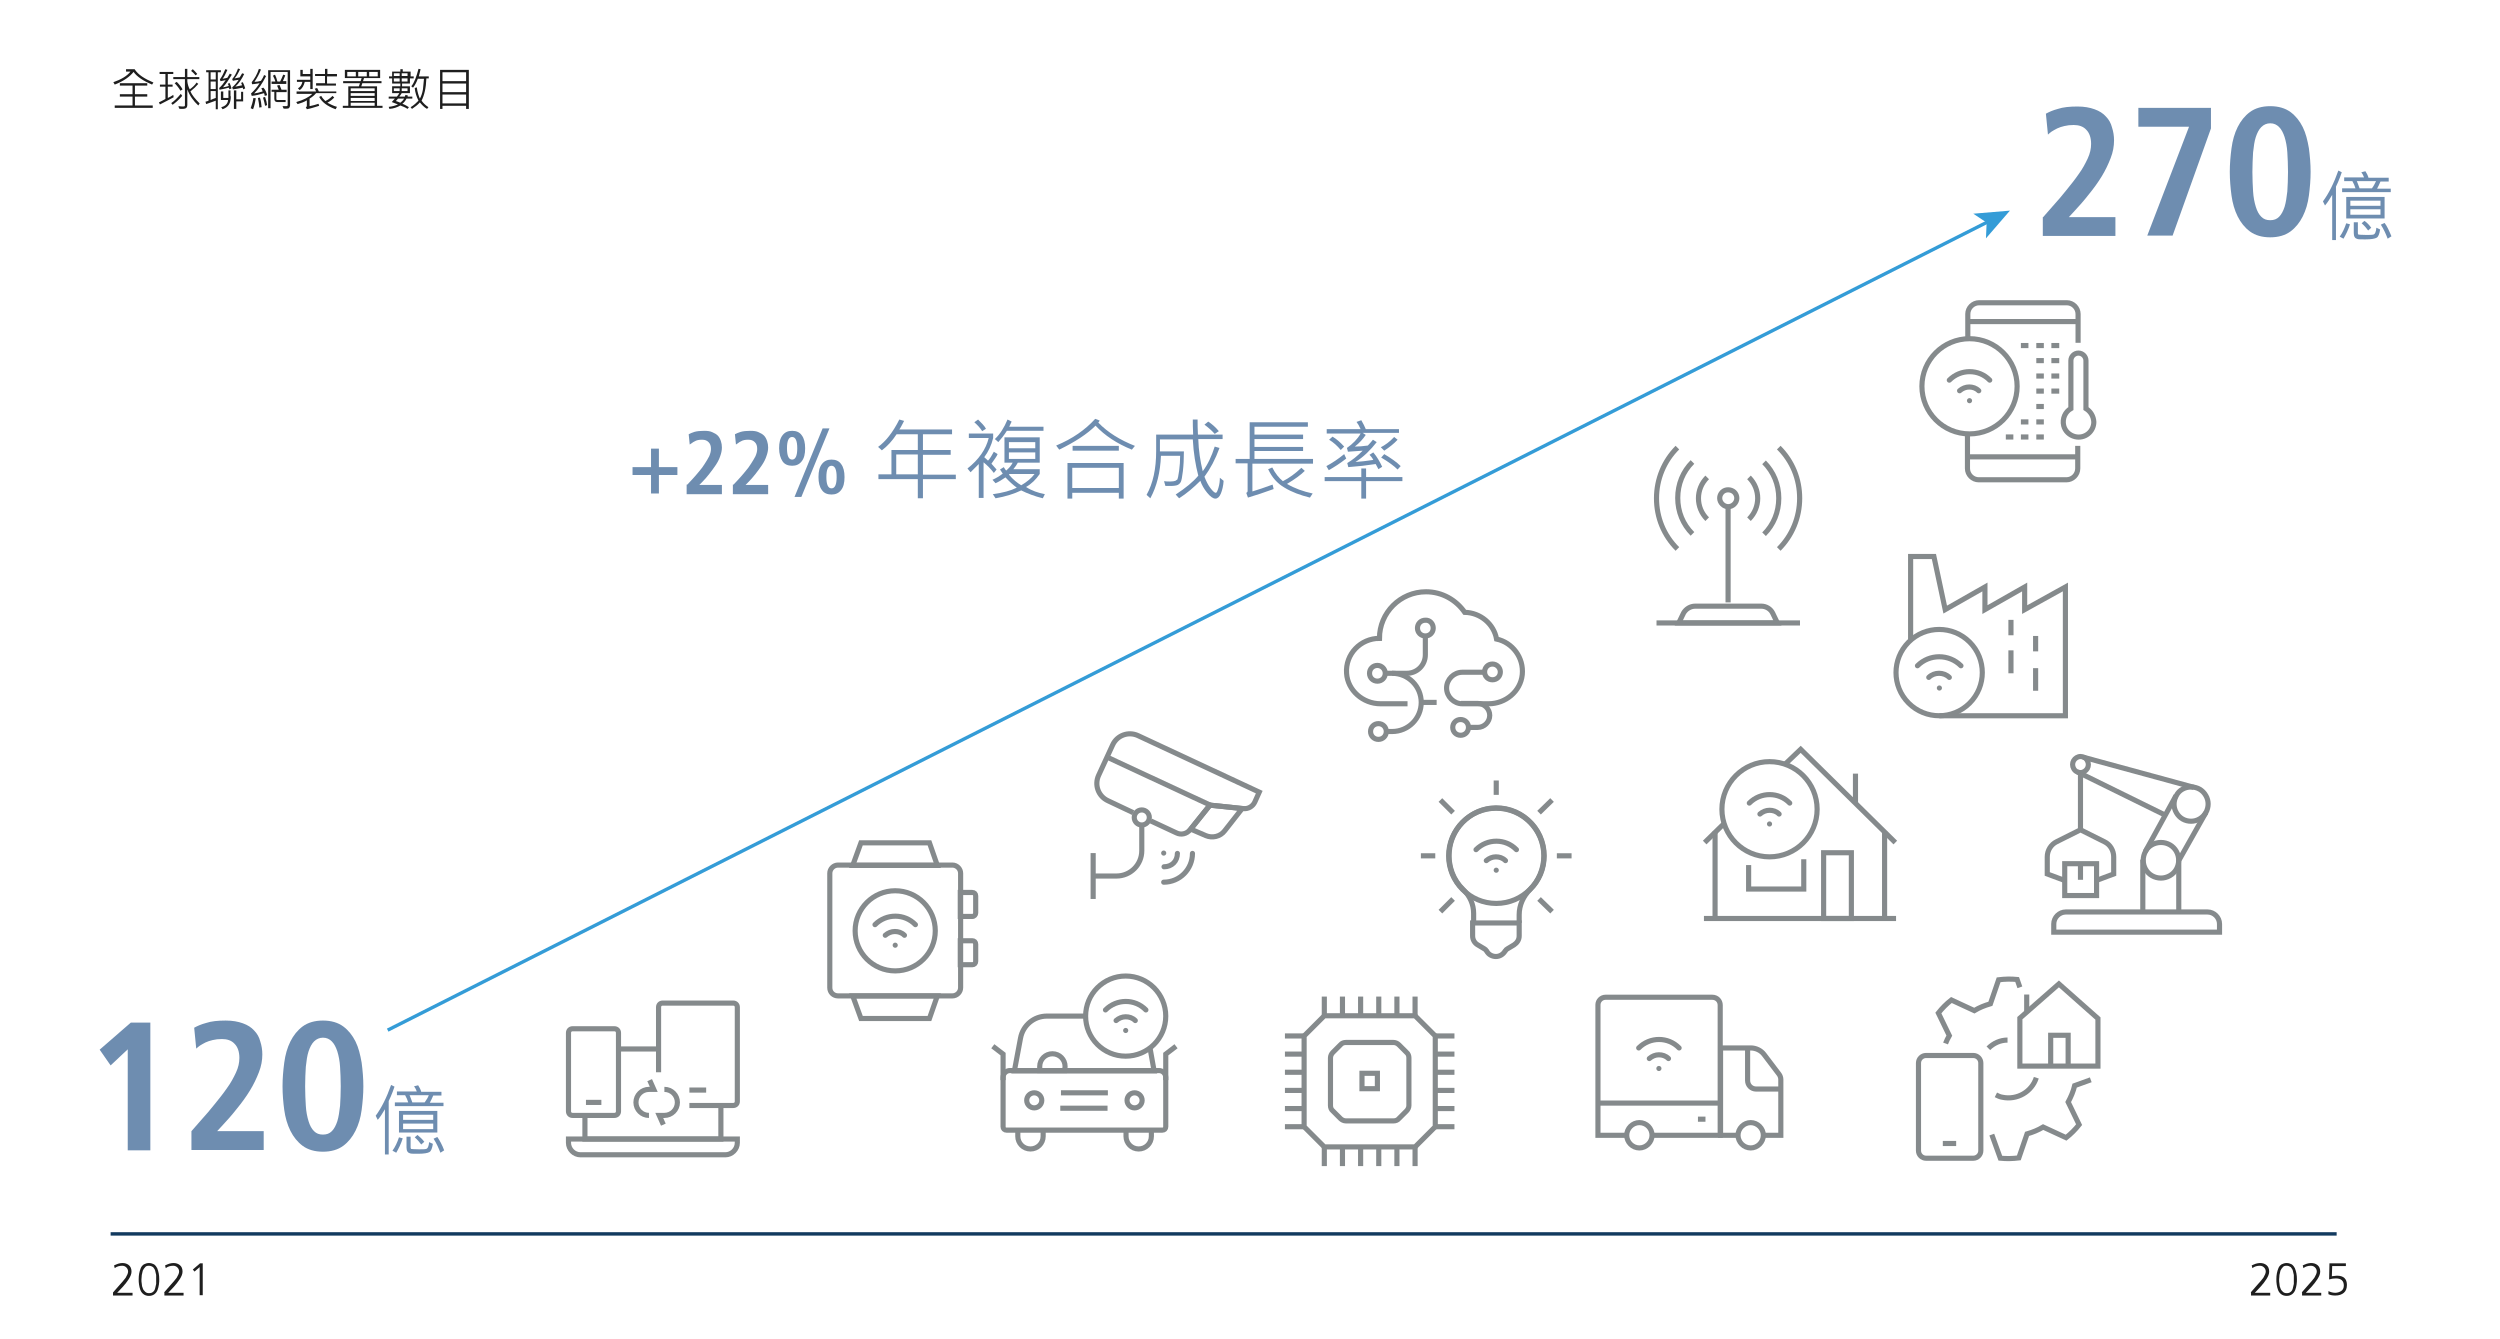 <?xml version="1.0" encoding="utf-8"?>
<!-- Generator: Adobe Illustrator 24.0.2, SVG Export Plug-In . SVG Version: 6.00 Build 0)  -->
<svg version="1.1" id="Layer_1" xmlns="http://www.w3.org/2000/svg" xmlns:xlink="http://www.w3.org/1999/xlink" x="0px" y="0px"
	 viewBox="0 0 730 391" style="enable-background:new 0 0 730 391;" xml:space="preserve">
<style type="text/css">
	.st0{fill:#50C2CF;}
	.st1{fill:#F2F5F4;stroke:#1D847D;stroke-miterlimit:10;}
	.st2{fill:none;stroke:#123A5F;stroke-miterlimit:10;}
	.st3{fill:none;stroke:#349CD7;stroke-miterlimit:10;}
	.st4{fill:#349CD7;}
	.st5{fill:none;stroke:#858A8C;stroke-width:1.5;stroke-miterlimit:10;}
	.st6{fill:none;stroke:#858A8C;stroke-width:1.5;stroke-linecap:square;stroke-miterlimit:10;}
	.st7{fill:none;stroke:#858A8C;stroke-width:1.5;stroke-linecap:round;stroke-miterlimit:10;}
	.st8{fill:#DCE0E9;}
	.st9{fill:none;stroke:#123A5F;stroke-width:1.5;stroke-linecap:round;stroke-linejoin:round;}
	.st10{fill:none;stroke:#123A5F;stroke-width:1.5;stroke-linejoin:round;}
	.st11{fill:#D9E3E2;}
	.st12{fill:#F3F4F4;}
	.st13{fill:none;stroke:#858A8C;stroke-width:1.5;stroke-linecap:round;stroke-linejoin:round;}
	.st14{fill:#858A8C;}
	.st15{fill:none;stroke:#1D847D;stroke-width:1.5;stroke-linecap:round;stroke-linejoin:round;}
	.st16{fill:#1D847D;}
	.st17{fill:none;stroke:#1D847D;stroke-width:1.5;stroke-linejoin:round;}
	.st18{fill:#6E8DB0;}
	.st19{fill:#123A5F;}
	.st20{fill:none;stroke:#858A8C;stroke-width:0.5;stroke-miterlimit:10;}
	.st21{fill:none;stroke:#ED2024;stroke-width:0.75;stroke-miterlimit:10;}
	.st22{fill:#ED2024;}
	.st23{fill:#EDEDF0;stroke:#123A5F;stroke-miterlimit:10;}
	.st24{fill:#F8F8F2;stroke:#91A53B;stroke-miterlimit:10;}
	.st25{fill:#F6F6F9;stroke:#6E8DB0;stroke-miterlimit:10;}
	.st26{fill:#F6F6F6;stroke:#858A8C;stroke-miterlimit:10;}
	.st27{fill:#FFF6EF;stroke:#F26322;stroke-miterlimit:10;}
	.st28{fill:none;stroke:#858A8C;stroke-width:1.5;stroke-linejoin:round;}
	.st29{fill:none;stroke:#6E8DB0;stroke-width:1.5;stroke-linecap:round;stroke-linejoin:round;}
	.st30{fill:none;stroke:#6E8DB0;stroke-width:1.5;stroke-linejoin:round;}
	.st31{fill:none;stroke:#91A53B;stroke-width:1.5;stroke-linecap:round;stroke-linejoin:round;}
	.st32{fill:none;stroke:#91A53B;stroke-width:1.5;stroke-linejoin:round;}
	.st33{fill:none;stroke:#F26322;stroke-width:1.5;stroke-miterlimit:10;}
	.st34{fill:#1E1E1E;}
</style>
<line class="st2" x1="32.3" y1="360.3" x2="682.3" y2="360.3"/>
<g>
	<path class="st34" d="M33,377.4l2.1-2.4c0.6-0.6,1.1-1.3,1.6-1.9c0.4-0.7,0.7-1.3,0.7-1.8c0-0.5-0.2-0.9-0.5-1.2
		c-0.3-0.3-0.7-0.5-1.2-0.5c-0.8,0-1.6,0.2-2.2,0.7l-0.2-0.8c0.4-0.2,0.7-0.3,1.2-0.5c0.4-0.1,0.8-0.2,1.2-0.2
		c0.8,0,1.4,0.2,1.9,0.6c0.5,0.4,0.8,1,0.8,1.9c0,0.7-0.3,1.4-0.8,2.2c-0.5,0.8-1.1,1.5-1.7,2.2l-1.7,1.8h4.5v0.8H33V377.4z"/>
	<path class="st34" d="M43.5,368.8c0.6,0,1.1,0.2,1.5,0.4c0.4,0.3,0.7,0.7,0.9,1.1c0.4,1,0.6,2,0.6,3.2c0,0.5,0,1-0.1,1.6
		c-0.1,0.6-0.2,1.1-0.4,1.6c-0.2,0.5-0.5,0.9-0.9,1.2c-0.4,0.3-0.9,0.5-1.6,0.5c-0.7,0-1.2-0.2-1.6-0.5c-0.4-0.3-0.7-0.7-0.9-1.2
		c-0.2-0.5-0.3-1-0.4-1.6c-0.1-0.5-0.1-1.1-0.1-1.6c0-1.2,0.2-2.2,0.6-3.2c0.2-0.5,0.5-0.8,0.9-1.1C42.4,369,42.9,368.8,43.5,368.8z
		 M43.5,369.6c-0.5,0-0.9,0.1-1.1,0.4c-0.3,0.3-0.5,0.6-0.7,1c-0.1,0.4-0.2,0.8-0.3,1.3c0,0.5-0.1,0.9-0.1,1.3c0,0.4,0,0.8,0.1,1.3
		c0,0.4,0.1,0.9,0.3,1.3c0.1,0.4,0.4,0.7,0.7,1c0.3,0.3,0.7,0.4,1.1,0.4c0.5,0,0.9-0.1,1.2-0.4c0.3-0.2,0.5-0.6,0.6-1
		s0.2-0.8,0.3-1.3c0-0.5,0-0.9,0-1.3c0-0.4,0-0.8,0-1.3c-0.1-0.4-0.2-0.9-0.3-1.3s-0.4-0.7-0.6-1C44.4,369.8,44,369.6,43.5,369.6z"
		/>
	<path class="st34" d="M47.9,377.4l2.1-2.4c0.6-0.6,1.1-1.3,1.6-1.9c0.4-0.7,0.7-1.3,0.7-1.8c0-0.5-0.2-0.9-0.5-1.2
		c-0.3-0.3-0.7-0.5-1.2-0.5c-0.8,0-1.6,0.2-2.2,0.7l-0.2-0.8c0.4-0.2,0.7-0.3,1.2-0.5c0.4-0.1,0.8-0.2,1.2-0.2
		c0.8,0,1.4,0.2,1.9,0.6c0.5,0.4,0.8,1,0.8,1.9c0,0.7-0.3,1.4-0.8,2.2c-0.5,0.8-1.1,1.5-1.7,2.2l-1.7,1.8h4.5v0.8h-5.6V377.4z"/>
	<path class="st34" d="M58.4,368.9h0.8v9.3h-0.9V370l-1.5,1.3l-0.5-0.6L58.4,368.9z"/>
</g>
<g>
	<path class="st34" d="M44.8,24.1l-0.4,0.6c-2.6-1.1-4.4-2.3-5.4-3.7c-1.1,1.4-2.9,2.7-5.5,3.7l-0.4-0.7c2.3-0.8,4-1.8,5-3.1h-1.3
		v-0.7h2.5C40.3,21.8,42.2,23,44.8,24.1z M44.5,31.5h-11v-0.7h5.2v-2.6H35v-0.7h3.7v-2.5H35v-0.7h8v0.7h-3.6v2.5H43v0.7h-3.6v2.6
		h5.2V31.5z"/>
	<path class="st34" d="M50.7,28.4c-1.1,0.6-2.4,1.3-4,2.1l-0.3-0.6c0.8-0.4,1.4-0.7,1.9-1v-3.6h-1.6v-0.6h1.6v-3.1h-1.7V21h4v0.6
		h-1.6v3.1h1.4v0.6h-1.4v3.3c0.5-0.2,1-0.5,1.6-0.9L50.7,28.4z M53.2,28c-1.1,1.3-2.1,2.1-2.8,2.6L50,30.1c0.9-0.6,1.8-1.5,2.8-2.7
		L53.2,28z M58.3,30.2l-0.4,0.6c-1.4-1.3-2.5-2.8-3.2-4.7v4.6c0,0.3-0.1,0.6-0.3,0.8c-0.2,0.2-0.6,0.3-1.3,0.3c-0.3,0-0.6,0-0.8-0.1
		l-0.2-0.7c0.4,0,0.7,0.1,1.1,0.1c0.4,0,0.6,0,0.7-0.1C54,31,54,30.8,54,30.6v-7.5h-3.4v-0.6H54v-2.4h0.7v2.4h3.5v0.6h-3.5v0.7
		c0.1,0.8,0.3,1.5,0.7,2.3c0.8-0.6,1.5-1.2,2-2l0.5,0.4c-0.6,0.7-1.3,1.4-2.3,2.2C56.1,27.8,57,28.9,58.3,30.2z M53.3,26.1l-0.6,0.4
		c-0.4-0.7-1-1.5-1.7-2.2l0.6-0.4C52.4,24.7,53,25.5,53.3,26.1z M57.6,21.6L57.1,22c-0.3-0.4-0.8-0.9-1.3-1.3l0.5-0.5
		C56.8,20.7,57.2,21.1,57.6,21.6z"/>
	<path class="st34" d="M64.4,21.1h-0.8v10.8H63v-2.5l-2.8,1L60,29.7c0.4-0.1,0.7-0.2,0.9-0.3v-8.3h-0.7v-0.6h4.3V21.1z M63,23.2
		v-2.1h-1.5v2.1H63z M63,26v-2.2h-1.5V26H63z M63,28.6v-2h-1.5v2.6C61.9,29,62.4,28.8,63,28.6z M67.6,25.8l-0.6,0.3
		c-0.1-0.2-0.1-0.4-0.2-0.5c-0.7,0.2-1.6,0.4-2.7,0.6L64,25.7c0.7-0.6,1.3-1.4,1.9-2.3c-0.5,0.1-1,0.2-1.5,0.3l-0.2-0.5
		c0.6-0.8,1.1-1.8,1.6-3l0.6,0.2c-0.5,1.1-0.9,2-1.4,2.6c0.6-0.1,1.1-0.2,1.4-0.3l0.7-1.2l0.6,0.3c-0.9,1.5-1.7,2.7-2.6,3.7
		c0.6-0.1,1.1-0.2,1.7-0.4c-0.1-0.3-0.2-0.5-0.3-0.6l0.5-0.3C67.2,24.5,67.4,25.1,67.6,25.8z M67.4,28.1c0,1.1-0.2,1.9-0.6,2.5
		c-0.4,0.6-1,1-1.8,1.3l-0.4-0.6c1.2-0.3,1.9-1,2-2.1h-2.1v-2.5h0.7v1.9h1.5v-2.2h0.6V28.1z M71.6,25.8L71,26.1
		c0-0.2-0.1-0.3-0.1-0.5c-1.1,0.2-2,0.4-2.9,0.5l-0.2-0.6c0.7-0.6,1.3-1.3,1.9-2.2c-0.7,0.1-1.3,0.2-1.7,0.3l-0.2-0.5
		c0.6-0.7,1.2-1.7,1.7-3.1l0.6,0.2c-0.5,1.1-1,2-1.6,2.7c0.6-0.1,1.1-0.2,1.5-0.3c0.2-0.3,0.4-0.7,0.7-1.2l0.6,0.2
		c-0.7,1.5-1.5,2.7-2.6,3.7c0.5-0.1,1.2-0.2,2-0.4c-0.1-0.2-0.2-0.4-0.3-0.7l0.5-0.2C71.2,24.6,71.4,25.1,71.6,25.8z M71.1,29.6
		h-2.1v2.2h-0.7v-5.4h0.7V29h1.4v-2.2h0.6V29.6z"/>
	<path class="st34" d="M74.7,28.7c-0.2,1.1-0.4,2.2-0.8,3.2l-0.7-0.3c0.3-0.8,0.6-1.8,0.8-3L74.7,28.7z M78,27.8L77.3,28
		c0-0.2-0.1-0.5-0.2-0.8c-1.3,0.4-2.5,0.7-3.6,0.8l-0.2-0.7c1-0.9,1.8-1.9,2.5-3c-1.2,0.2-1.9,0.3-2.2,0.3L73.5,24
		c0.8-1,1.6-2.3,2.1-3.9l0.6,0.2c-0.5,1.3-1.1,2.4-1.9,3.6c0.6,0,1.2-0.1,1.9-0.3c0.4-0.6,0.7-1.1,0.9-1.7l0.6,0.3
		c-1.1,2.2-2.3,3.9-3.5,5.1c0.7-0.1,1.6-0.3,2.5-0.6c-0.1-0.3-0.2-0.6-0.4-0.9l0.6-0.2C77.5,26.2,77.8,27,78,27.8z M76.4,31.3
		l-0.7,0.1c0-0.9-0.2-1.8-0.4-2.8l0.6-0.1C76.2,29.4,76.3,30.3,76.4,31.3z M78,30.7l-0.6,0.2c-0.1-0.6-0.3-1.4-0.6-2.4l0.6-0.2
		C77.7,29.2,77.9,29.9,78,30.7z M84.7,30.8c0,0.2-0.1,0.4-0.2,0.6s-0.3,0.3-0.5,0.3s-0.6,0.1-1.2,0l-0.3-0.7c0.3,0,0.5,0,0.7,0
		c0.4,0,0.6,0,0.7-0.1c0.1-0.1,0.1-0.1,0.1-0.3v-9.6H79v10.6h-0.7V20.5h6.4V30.8z M83.6,24.5h-4.3v-0.7h1.1
		c-0.1-0.5-0.4-1.1-0.7-1.7l0.6-0.3c0.3,0.6,0.5,1.2,0.7,2h0.8c0.3-0.6,0.6-1.2,0.9-2l0.6,0.2c-0.1,0.4-0.4,0.9-0.7,1.7h1V24.5z
		 M83.6,26.9h-2.9v2c0,0.2,0.1,0.3,0.3,0.3h2.4v0.6H81c-0.6,0-0.9-0.3-0.9-1v-2h-0.8v-0.6h2.1c-0.1-0.3-0.3-0.7-0.5-1.2l0.7-0.2
		c0.2,0.3,0.3,0.8,0.6,1.4h1.5V26.9z"/>
	<path class="st34" d="M98.3,27.2h-6c-0.5,0.6-1.1,1.1-1.9,1.6V31c0.9-0.2,1.8-0.4,2.6-0.7l0.2,0.6c-1.3,0.4-2.5,0.8-3.6,1l-0.3-0.6
		c0.2-0.1,0.3-0.2,0.3-0.3v-1.7c-0.8,0.5-1.7,0.8-2.7,1.1l-0.4-0.6c2.1-0.6,3.7-1.4,4.7-2.4h-4.6v-0.7h5.7c-0.1-0.3-0.3-0.6-0.4-0.8
		l0.7-0.2c0.2,0.3,0.3,0.6,0.5,1h5.1V27.2z M91.3,26h-0.7v-2.1h-1.6c-0.3,1.1-0.7,1.9-1.5,2.4l-0.5-0.5c0.7-0.4,1.1-1,1.3-1.9h-1.6
		v-0.6h3.9v-1h-2.9v-1.9h0.7v1.2h2.2v-1.5h0.7V26z M98.3,22.3h-2.8v2.1h2.6V25h-5.8v-0.7h2.6v-2.1h-2.9v-0.6h2.9v-1.5h0.7v1.5h2.8
		V22.3z M98.4,31.2L98,31.9c-2.5-0.9-4-2.1-4.8-3.6l0.6-0.3c0.3,0.6,0.8,1.1,1.2,1.5c0.7-0.3,1.4-0.8,2.1-1.5l0.5,0.5
		c-0.5,0.5-1.1,1-2,1.5C96.4,30.4,97.3,30.9,98.4,31.2z"/>
	<path class="st34" d="M111.7,31.5h-11.6v-0.6h1.6v-5.7h3.1l0.3-0.9h-4.9v-0.6h5.1l0.3-0.9h-4.9v-2.4H111v2.4h-4.7l-0.3,0.9h5.4v0.6
		h-5.6l-0.3,0.9h4.6v5.7h1.6V31.5z M103.9,22.3V21h-2.5v1.3H103.9z M109.4,26.6v-0.8h-7v0.8H109.4z M109.4,28v-0.8h-7V28H109.4z
		 M109.4,29.5v-0.9h-7v0.9H109.4z M109.4,30.9V30h-7v0.9H109.4z M107.1,22.3V21h-2.5v1.3H107.1z M110.3,22.3V21h-2.5v1.3H110.3z"/>
	<path class="st34" d="M120.6,22.9h-0.9v1.5h-2.3v0.8h2.3v2h-2.4c-0.2,0.4-0.5,0.7-0.7,1h1.6c0.1-0.1,0.1-0.3,0.2-0.5l0.7,0.2
		c0,0.1,0,0.2-0.1,0.3h1.4v0.6h-1.7c-0.3,0.6-0.7,1.1-1.2,1.5c0.8,0.3,1.4,0.7,1.9,1l-0.4,0.5c-0.6-0.4-1.3-0.7-2.1-1
		c-0.8,0.5-1.9,0.9-3.2,1l-0.2-0.6c1.1-0.1,2-0.4,2.7-0.7c-0.7-0.3-1.3-0.5-1.8-0.7c0.2-0.2,0.5-0.6,0.9-1h-1.8v-0.6h2.4
		c0.3-0.3,0.5-0.7,0.7-1h-2.1v-2h2.4v-0.8h-2.4v-1.5h-0.9v-0.6h0.9v-1.4h2.4v-0.7h0.7v0.7h2.3v1.4h0.9V22.9z M116.7,22.2v-0.8H115
		v0.8H116.7z M116.7,23.8v-0.9H115v0.9H116.7z M116.7,26.6v-0.8h-1.7v0.8H116.7z M118,28.8h-1.8c-0.1,0.1-0.3,0.4-0.6,0.7
		c0.4,0.1,0.8,0.3,1.3,0.5C117.3,29.7,117.7,29.3,118,28.8z M119,22.2v-0.8h-1.7v0.8H119z M119,23.8v-0.9h-1.7v0.9H119z M119,26.6
		v-0.8h-1.7v0.8H119z M125.1,22.9h-0.6c-0.1,2.8-0.6,4.9-1.4,6.5c0.5,0.7,1.1,1.3,2,1.9l-0.4,0.5c-0.9-0.5-1.5-1.2-2.1-1.9
		c-0.6,0.7-1.4,1.3-2.3,1.9l-0.4-0.5c1-0.6,1.7-1.3,2.3-1.9c-0.6-1.2-1-2.5-1.1-3.7l0.6-0.2c0.2,1.5,0.6,2.6,0.9,3.3
		c0.4-0.7,0.7-1.6,0.9-2.7c0.1-0.8,0.2-1.8,0.3-3.1H122c-0.4,1.1-0.9,2-1.4,2.6l-0.5-0.4c0.9-1.1,1.5-2.8,2.1-5.1l0.6,0.1
		c-0.1,0.6-0.3,1.3-0.5,2.1h2.9V22.9z"/>
	<path class="st34" d="M136.8,31.8h-0.7v-0.9h-6.9v0.9h-0.7V20.4h8.4V31.8z M136.1,23.7v-2.6h-6.9v2.6H136.1z M136.1,26.9v-2.5h-6.9
		v2.5H136.1z M136.1,30.2v-2.6h-6.9v2.6H136.1z"/>
</g>
<g>
	<path class="st18" d="M37.3,306.4l-5,4.7l-3.2-4.6l9.1-7.9h5.7v37.3h-6.6V306.4z"/>
	<path class="st18" d="M55.9,330.3l2.8-3.2c1.4-1.5,2.7-3.1,4-4.7c1.3-1.6,2.5-3.1,3.6-4.7c1.1-1.5,1.9-3,2.6-4.5
		c0.7-1.5,1-2.9,1-4.3c0-1.8-0.5-3.2-1.4-4.1c-0.9-1-2.2-1.4-3.7-1.4c-1,0-1.9,0.1-2.7,0.3c-0.8,0.2-1.5,0.4-2.1,0.7
		c-0.6,0.3-1.1,0.6-1.6,0.9c-0.4,0.3-0.8,0.6-1.1,0.9l-0.6-6.1c0.9-0.5,2-1,3.5-1.4c1.5-0.5,3.4-0.7,5.7-0.7c2,0,3.6,0.3,5,0.8
		c1.4,0.5,2.5,1.2,3.3,2.1c0.9,0.9,1.5,2,1.8,3.2c0.4,1.2,0.6,2.5,0.6,3.8c0,1.7-0.3,3.4-1,5.2s-1.5,3.5-2.6,5.3
		c-1.1,1.8-2.4,3.6-3.8,5.3c-1.4,1.8-2.9,3.5-4.5,5.2l-1.3,1.4h13.6v5.5H55.9V330.3z"/>
	<path class="st18" d="M82.5,317.2c0-2.3,0.2-4.6,0.5-6.9c0.3-2.3,0.9-4.4,1.8-6.2c0.9-1.8,2.1-3.3,3.6-4.4c1.5-1.1,3.5-1.7,5.9-1.7
		c2.4,0,4.4,0.6,5.9,1.7c1.5,1.1,2.7,2.6,3.6,4.4c0.9,1.8,1.4,3.9,1.8,6.2c0.3,2.3,0.5,4.6,0.5,6.9c0,2.3-0.2,4.6-0.5,6.9
		s-0.9,4.3-1.8,6.1c-0.9,1.8-2.1,3.3-3.6,4.4c-1.5,1.1-3.5,1.7-5.9,1.7c-2.4,0-4.4-0.6-5.9-1.7c-1.5-1.1-2.7-2.6-3.6-4.4
		c-0.9-1.8-1.5-3.9-1.8-6.1S82.5,319.5,82.5,317.2z M89.1,317.2c0,2.1,0.1,4,0.2,5.7c0.1,1.7,0.4,3.2,0.8,4.5
		c0.4,1.3,0.9,2.2,1.6,2.9c0.7,0.7,1.5,1,2.6,1c1.1,0,1.9-0.3,2.6-1c0.7-0.7,1.2-1.7,1.6-2.9c0.4-1.3,0.6-2.8,0.8-4.5
		c0.1-1.7,0.2-3.6,0.2-5.7s-0.1-4-0.2-5.7c-0.1-1.7-0.4-3.2-0.8-4.5c-0.4-1.2-0.9-2.2-1.6-2.9c-0.7-0.7-1.5-1.1-2.6-1.1
		c-1,0-1.9,0.4-2.6,1.1c-0.7,0.7-1.2,1.7-1.6,2.9c-0.4,1.2-0.6,2.7-0.8,4.5C89.2,313.2,89.1,315.1,89.1,317.2z"/>
	<path class="st18" d="M115.2,317.3c-0.3,1-0.7,1.9-1.1,2.9l-0.6,1.3v15.6h-1.1v-13.2c-0.7,1.2-1.4,2.3-2.1,3.1l-0.6-1.2
		c1.7-2.3,3.2-5.3,4.5-9L115.2,317.3z M117.6,332.4c-0.5,1.6-1.2,3-1.9,4.2l-1.1-0.6c0.8-1.1,1.4-2.4,1.9-3.9L117.6,332.4z
		 M129.4,323h-14.1v-1.1h3.9c-0.2-0.7-0.5-1.4-0.9-2.1h-2.4v-1.1h5.8c-0.2-0.6-0.5-1.1-0.8-1.5l1.2-0.3c0.4,0.6,0.7,1.2,0.9,1.9h5.9
		v1.1h-2.4c-0.3,0.8-0.7,1.5-1,2.1h4V323z M127.7,330.7h-11.2v-6.3h11.2V330.7z M126.5,327v-1.5h-8.8v1.5H126.5z M126.5,329.7v-1.6
		h-8.8v1.6H126.5z M126.4,334c-0.2,1.3-0.5,2.1-1,2.4c-0.5,0.3-1.6,0.5-3.3,0.5c-1.2,0-2,0-2.3-0.1c-0.3-0.1-0.6-0.2-0.8-0.5
		c-0.2-0.3-0.3-0.7-0.3-1.2v-3.2h1.2v3.2c0,0.2,0.1,0.4,0.2,0.4s0.9,0.1,2.2,0.1c0.9,0,1.7,0,2.1-0.1c0.5-0.1,0.8-0.8,0.9-2
		L126.4,334z M125.2,319.8h-5.6c0.2,0.5,0.5,1.2,0.8,2.1h3.6C124.6,321.1,125,320.4,125.2,319.8z M123.9,333.4l-0.9,0.8
		c-0.5-0.7-1.1-1.4-1.9-2.1l0.8-0.7C122.6,332,123.3,332.6,123.9,333.4z M129.7,335.9l-1.1,0.7c-0.5-1.3-1.1-2.7-2-4.1l1.1-0.5
		C128.4,333,129.1,334.3,129.7,335.9z"/>
</g>
<g>
	<path class="st18" d="M596.6,63.4l2.8-3.2c1.4-1.5,2.7-3.1,4-4.7s2.5-3.1,3.6-4.7c1.1-1.5,1.9-3,2.6-4.5c0.7-1.5,1-2.9,1-4.3
		c0-1.8-0.5-3.2-1.4-4.1c-0.9-1-2.2-1.4-3.7-1.4c-1,0-1.9,0.1-2.7,0.3c-0.8,0.2-1.5,0.4-2.1,0.7c-0.6,0.3-1.1,0.6-1.6,0.9
		c-0.4,0.3-0.8,0.6-1.1,0.9l-0.6-6.1c0.9-0.5,2-1,3.5-1.4c1.5-0.5,3.4-0.7,5.7-0.7c2,0,3.6,0.3,5,0.8c1.4,0.5,2.5,1.2,3.3,2.1
		c0.9,0.9,1.5,2,1.8,3.2c0.4,1.2,0.6,2.5,0.6,3.8c0,1.7-0.3,3.4-1,5.2s-1.5,3.5-2.6,5.3c-1.1,1.8-2.4,3.6-3.8,5.3
		c-1.4,1.8-2.9,3.5-4.5,5.2l-1.3,1.4h13.6v5.5h-21.2V63.4z"/>
	<path class="st18" d="M639.2,37h-14.8v-5.5h21.2v6l-11.2,31.3h-7.4L639.2,37z"/>
	<path class="st18" d="M651.1,50.2c0-2.3,0.2-4.6,0.5-6.9c0.3-2.3,0.9-4.4,1.8-6.2c0.9-1.8,2.1-3.3,3.6-4.4c1.5-1.1,3.5-1.7,5.9-1.7
		c2.4,0,4.4,0.6,5.9,1.7c1.5,1.1,2.7,2.6,3.6,4.4c0.9,1.8,1.4,3.9,1.8,6.2c0.3,2.3,0.5,4.6,0.5,6.9c0,2.3-0.2,4.6-0.5,6.9
		s-0.9,4.3-1.8,6.1c-0.9,1.8-2.1,3.3-3.6,4.4c-1.5,1.1-3.5,1.7-5.9,1.7c-2.4,0-4.4-0.6-5.9-1.7c-1.5-1.1-2.7-2.6-3.6-4.4
		c-0.9-1.8-1.5-3.9-1.8-6.1S651.1,52.5,651.1,50.2z M657.7,50.2c0,2.1,0.1,4,0.2,5.7c0.1,1.7,0.4,3.2,0.8,4.5
		c0.4,1.3,0.9,2.2,1.6,2.9c0.7,0.7,1.5,1,2.6,1c1.1,0,1.9-0.3,2.6-1c0.7-0.7,1.2-1.7,1.6-2.9c0.4-1.3,0.6-2.8,0.8-4.5
		c0.1-1.7,0.2-3.6,0.2-5.7s-0.1-4-0.2-5.7c-0.1-1.7-0.4-3.2-0.8-4.5c-0.4-1.2-0.9-2.2-1.6-2.9c-0.7-0.7-1.5-1.1-2.6-1.1
		c-1,0-1.9,0.4-2.6,1.1c-0.7,0.7-1.2,1.7-1.6,2.9c-0.4,1.2-0.6,2.7-0.8,4.5C657.8,46.3,657.7,48.2,657.7,50.2z"/>
	<path class="st18" d="M683.8,50.3c-0.3,1-0.7,1.9-1.1,2.9l-0.6,1.3v15.6h-1.1V56.9c-0.7,1.2-1.4,2.3-2.1,3.1l-0.6-1.2
		c1.7-2.3,3.2-5.3,4.5-9L683.8,50.3z M686.2,65.5c-0.5,1.6-1.2,3-1.9,4.2l-1.1-0.6c0.8-1.1,1.4-2.4,1.9-3.9L686.2,65.5z M698,56.1
		h-14.1V55h3.9c-0.2-0.7-0.5-1.4-0.9-2.1h-2.4v-1.1h5.8c-0.2-0.6-0.5-1.1-0.8-1.5l1.2-0.3c0.4,0.6,0.7,1.2,0.9,1.9h5.9v1.1h-2.4
		c-0.3,0.8-0.7,1.5-1,2.1h4V56.1z M696.3,63.8h-11.2v-6.3h11.2V63.8z M695.1,60.1v-1.5h-8.8v1.5H695.1z M695.1,62.7v-1.6h-8.8v1.6
		H695.1z M695,67c-0.2,1.3-0.5,2.1-1,2.4c-0.5,0.3-1.6,0.5-3.3,0.5c-1.2,0-2,0-2.3-0.1c-0.3-0.1-0.6-0.2-0.8-0.5
		c-0.2-0.3-0.3-0.7-0.3-1.2v-3.2h1.2v3.2c0,0.2,0.1,0.4,0.2,0.4s0.9,0.1,2.2,0.1c0.9,0,1.7,0,2.1-0.1c0.5-0.1,0.8-0.8,0.9-2L695,67z
		 M693.8,52.9h-5.6c0.2,0.5,0.5,1.2,0.8,2.1h3.6C693.2,54.2,693.5,53.5,693.8,52.9z M692.4,66.5l-0.9,0.8c-0.5-0.7-1.1-1.4-1.9-2.1
		l0.8-0.7C691.2,65,691.8,65.7,692.4,66.5z M698.3,69l-1.1,0.7c-0.5-1.3-1.1-2.7-2-4.1l1.1-0.5C697,66,697.6,67.3,698.3,69z"/>
</g>
<g>
	<path class="st18" d="M190.1,138.7h-5.4v-2.3h5.4V131h2.3v5.4h5.4v2.3h-5.4v5.4h-2.3V138.7z"/>
	<path class="st18" d="M200.7,141.5l1.4-1.5c0.7-0.7,1.3-1.5,2-2.3c0.7-0.8,1.2-1.5,1.7-2.3c0.5-0.7,0.9-1.5,1.3-2.2
		c0.3-0.7,0.5-1.4,0.5-2.1c0-0.9-0.2-1.5-0.7-2c-0.5-0.5-1.1-0.7-1.8-0.7c-0.5,0-0.9,0-1.3,0.1c-0.4,0.1-0.7,0.2-1,0.4
		c-0.3,0.1-0.5,0.3-0.8,0.5s-0.4,0.3-0.6,0.4l-0.3-3c0.4-0.2,1-0.5,1.7-0.7c0.7-0.2,1.7-0.3,2.8-0.3c1,0,1.8,0.1,2.4,0.4
		c0.7,0.3,1.2,0.6,1.6,1s0.7,1,0.9,1.6s0.3,1.2,0.3,1.9c0,0.8-0.2,1.7-0.5,2.5c-0.3,0.9-0.7,1.7-1.3,2.6s-1.2,1.7-1.9,2.6
		c-0.7,0.9-1.4,1.7-2.2,2.5l-0.7,0.7h6.6v2.7h-10.3V141.5z"/>
	<path class="st18" d="M214.2,141.5l1.4-1.5c0.7-0.7,1.3-1.5,2-2.3c0.7-0.8,1.2-1.5,1.7-2.3c0.5-0.7,0.9-1.5,1.3-2.2
		c0.3-0.7,0.5-1.4,0.5-2.1c0-0.9-0.2-1.5-0.7-2c-0.5-0.5-1.1-0.7-1.8-0.7c-0.5,0-0.9,0-1.3,0.1c-0.4,0.1-0.7,0.2-1,0.4
		c-0.3,0.1-0.5,0.3-0.8,0.5s-0.4,0.3-0.6,0.4l-0.3-3c0.4-0.2,1-0.5,1.7-0.7c0.7-0.2,1.7-0.3,2.8-0.3c1,0,1.8,0.1,2.4,0.4
		c0.7,0.3,1.2,0.6,1.6,1s0.7,1,0.9,1.6s0.3,1.2,0.3,1.9c0,0.8-0.2,1.7-0.5,2.5c-0.3,0.9-0.7,1.7-1.3,2.6s-1.2,1.7-1.9,2.6
		c-0.7,0.9-1.4,1.7-2.2,2.5l-0.7,0.7h6.6v2.7h-10.3V141.5z"/>
	<path class="st18" d="M227.5,130.9c0-1.7,0.3-2.9,1-3.8c0.7-0.9,1.6-1.3,2.8-1.3c1.2,0,2.2,0.4,2.8,1.3c0.7,0.9,1,2.2,1,3.8
		c0,1.7-0.3,2.9-1,3.8c-0.7,0.9-1.6,1.3-2.8,1.3c-1.2,0-2.2-0.4-2.8-1.3C227.9,133.8,227.5,132.5,227.5,130.9z M229.8,130.9
		c0,2.2,0.5,3.3,1.5,3.3s1.5-1.1,1.5-3.3s-0.5-3.3-1.5-3.3S229.8,128.7,229.8,130.9z M240.2,125.1h2l-8.2,20h-2L240.2,125.1z
		 M239,139.3c0-1.7,0.3-2.9,1-3.8c0.7-0.9,1.6-1.3,2.8-1.3c1.2,0,2.2,0.4,2.8,1.3c0.7,0.9,1,2.2,1,3.8c0,1.7-0.3,2.9-1,3.8
		c-0.7,0.9-1.6,1.3-2.8,1.3c-1.2,0-2.2-0.4-2.8-1.3C239.3,142.2,239,140.9,239,139.3z M241.3,139.3c0,2.2,0.5,3.3,1.5,3.3
		s1.5-1.1,1.5-3.3c0-2.2-0.5-3.3-1.5-3.3S241.3,137.1,241.3,139.3z"/>
	<path class="st18" d="M279.1,139.9h-9.6v5.6H268v-5.6h-11.5v-1.4h3.8v-7.1h7.7v-4.6h-6.2c-1.3,2-2.7,3.5-4.3,4.7l-1.1-1
		c2.2-1.6,4.3-4.2,6.2-8l1.4,0.4c-0.6,1.1-1,2-1.4,2.5H278v1.4h-8.5v4.6h8.1v1.4h-8.1v5.8h9.6V139.9z M268,138.5v-5.8h-6.3v5.8H268z
		"/>
	<path class="st18" d="M291.3,132.6c-0.2,0.6-0.9,1.5-1.8,2.8c0.3,0.3,0.8,0.9,1.5,1.7l-0.8,1c-0.9-1.2-1.9-2.2-3-3.1v10.4h-1.4
		v-9.9c-1,1-1.8,1.8-2.4,2.4l-0.9-1.1c3.3-2.6,5.4-5.6,6.2-8.9h-5.8v-1.3h7.1v1.3c-0.5,2.1-1.4,4-2.6,5.6l1.1,1
		c0.6-0.6,1.1-1.5,1.7-2.6L291.3,132.6z M287.9,125.2l-1.1,0.7c-0.7-1.1-1.5-1.9-2.3-2.6l1.1-0.8
		C286.7,123.6,287.5,124.4,287.9,125.2z M305.1,144.3l-0.6,1.2c-2.4-0.6-4.5-1.4-6.3-2.3c-2.1,1-4.6,1.8-7.5,2.3l-0.8-1.2
		c2.9-0.4,5.2-1,7-1.9c-1.1-0.8-2.2-1.8-3.3-3c-1,0.7-2,1.3-2.9,1.7l-0.9-1c1.1-0.5,2.1-1.1,3-1.8c-0.4-0.6-0.7-1-0.8-1.2l1.1-0.7
		c0.3,0.5,0.5,0.8,0.7,1c0.7-0.6,1.4-1.3,1.9-2.3h-2.4v-7.4h10.3v7.4h-6.4c-0.3,0.6-0.8,1.3-1.3,1.9h7.7v1.4c-1.1,1.6-2.4,2.9-4,3.8
		C301.3,143.3,303.1,143.9,305.1,144.3z M304.7,125.8H294c-0.8,1.3-1.7,2.4-2.5,3.3l-1-0.9c1.5-1.4,2.7-3.3,3.7-5.7l1.2,0.6
		l-0.7,1.5h10V125.8z M302.3,130.9v-1.8h-7.7v1.8H302.3z M302.3,134v-1.9h-7.7v1.9H302.3z M302.1,138.4h-7.3l-0.2,0.2
		c1.2,1.4,2.4,2.4,3.6,3.1C299.9,140.7,301.2,139.6,302.1,138.4z"/>
	<path class="st18" d="M331.4,130.2l-0.9,1.1c-4.4-1.8-7.9-4.1-10.6-7c-2.4,2.4-5.9,4.7-10.6,7l-0.9-1.2c4.8-2,8.5-4.6,11.4-7.8
		l1.3,0.5c-0.1,0.2-0.2,0.4-0.4,0.6C323.5,126.3,327.1,128.5,331.4,130.2z M328.1,145.6h-1.4v-1.7h-13.6v1.7h-1.4v-10.4h16.4V145.6z
		 M326.7,142.5v-5.9h-13.6v5.9H326.7z M326.7,131.6h-13.5v-1.4h13.5V131.6z"/>
	<path class="st18" d="M357.3,140.4c-0.1,1.5-0.4,2.7-0.8,3.7c-0.4,1-1,1.5-1.6,1.5c-0.7,0-1.5-0.6-2.4-1.7c-0.9-1.1-1.6-2.3-2-3.5
		c-2,2-4,3.7-6.2,5.1l-1-1.1c2.9-1.9,5.1-3.7,6.6-5.5c-0.8-3.1-1.4-6.6-1.6-10.6h-9.6v3.5h7c0,2.2-0.1,4.1-0.3,5.8
		c-0.2,1.7-0.4,2.7-0.6,3.1c-0.2,0.4-0.5,0.7-0.9,0.9s-1.2,0.3-2.3,0.3c-0.3,0-0.8,0-1.3,0l-0.4-1.4c0.6,0.1,1.2,0.1,1.8,0.1
		c0.7,0,1.2-0.1,1.5-0.2c0.2-0.1,0.4-0.3,0.6-0.4c0.1-0.2,0.3-1,0.5-2.5c0.2-1.5,0.3-2.9,0.3-4.4h-5.6c-0.2,4.8-1.2,8.9-3.1,12.4
		l-1.1-1c1.9-3.4,2.8-7.6,2.8-12.8v-4.8h10.8c-0.1-1.9-0.1-3.4-0.1-4.4h1.4c0,1.3,0,2.8,0.1,4.4h7.2v1.3h-7.1
		c0.1,3.4,0.6,6.5,1.3,9.4c1.5-2,2.6-4.4,3.5-7.2l1.4,0.4c-1.2,3.3-2.7,6.1-4.4,8.4c0.5,1.3,1.1,2.5,1.8,3.4
		c0.7,0.9,1.2,1.3,1.5,1.3c0.3,0,0.5-0.5,0.8-1.5c0.3-1,0.4-2,0.4-2.9L357.3,140.4z M355.9,125.9l-1.2,0.8c-0.8-0.9-1.8-1.8-3-2.7
		l1.1-0.9C354,123.9,355,124.8,355.9,125.9z"/>
	<path class="st18" d="M383.5,135.4h-17.8v8.1c1.7-0.5,3.7-1.2,5.9-2l0.3,1.3c-2.7,1-5.2,1.8-7.5,2.5l-0.5-1.4
		c0.3-0.1,0.4-0.3,0.4-0.6v-8h-3.5v-1.3h4.1v-10.7h17v1.3h-15.6v2.3h14.2v1.3h-14.2v2.3h14.2v1.2h-14.2v2.3h17.1V135.4z
		 M383.3,144.1l-0.8,1.2c-2.8-0.7-5.3-1.6-7.4-2.9c-2.1-1.2-3.7-3-4.8-5.4l1.2-0.5c0.9,1.8,2,3.1,3.1,4c1.8-0.9,3.6-2.2,5.4-3.9
		l1,0.9c-1.2,1.2-3,2.5-5.2,3.8C378,142.6,380.5,143.5,383.3,144.1z"/>
	<path class="st18" d="M409.5,140.5h-10.6v5.1h-1.4v-5.1h-10.7v-1.2h10.7v-2.5h1.4v2.5h10.6V140.5z M393.1,133.9
		c-1.8,1.4-3.5,2.5-5.1,3.4l-0.7-1.2c1.7-0.9,3.5-2.1,5.2-3.5L393.1,133.9z M408.7,126.4h-10.8l0.9,0.6c-0.8,1.2-1.9,2.4-3.2,3.4
		c1.1,0,2.4-0.1,3.8-0.3c0.5-0.5,1-1.1,1.5-1.7l1.1,0.7c-1.8,2.3-3.8,4.3-6.2,5.8c1.5-0.1,3.2-0.3,5.2-0.6c-0.3-0.6-0.7-1.1-1.1-1.5
		l1.1-0.7c1.1,1.3,1.9,2.7,2.6,4.2l-1.1,0.7l-0.8-1.5c-2.6,0.4-5.2,0.7-8,0.9l-0.3-1.2c1.4-0.8,2.9-2,4.5-3.6
		c-1.6,0.1-3.1,0.2-4.3,0.3l-0.3-1.1c1.7-1.2,3.1-2.6,4-4.2h-9.9v-1.3h9.9c-0.4-0.9-0.8-1.6-1.2-2.1l1.4-0.5c0.6,1,1,1.9,1.3,2.6
		h9.7V126.4z M392.5,130.4l-1,1c-1-1.2-2.1-2.2-3.4-3l1-0.9C390.3,128.2,391.4,129.2,392.5,130.4z M408.1,128.4
		c-1.1,1.2-2.4,2.2-3.9,3.2l-1-1c1.2-0.6,2.6-1.6,3.9-3L408.1,128.4z M409,136.1l-0.9,1c-1-1-2.6-2.2-4.8-3.5l0.9-1
		C406.2,133.8,407.8,134.9,409,136.1z"/>
</g>
<g>
	<path class="st34" d="M657.2,377.4l2.1-2.4c0.6-0.6,1.1-1.3,1.6-1.9c0.4-0.7,0.7-1.3,0.7-1.8c0-0.5-0.2-0.9-0.5-1.2
		c-0.3-0.3-0.7-0.5-1.2-0.5c-0.8,0-1.6,0.2-2.2,0.7l-0.2-0.8c0.4-0.2,0.7-0.3,1.2-0.5c0.4-0.1,0.8-0.2,1.2-0.2
		c0.8,0,1.4,0.2,1.9,0.6c0.5,0.4,0.8,1,0.8,1.9c0,0.7-0.3,1.4-0.8,2.2c-0.5,0.8-1.1,1.5-1.7,2.2l-1.7,1.8h4.5v0.8h-5.6V377.4z"/>
	<path class="st34" d="M667.7,368.8c0.6,0,1.1,0.2,1.5,0.4c0.4,0.3,0.7,0.7,0.9,1.1c0.4,1,0.6,2,0.6,3.2c0,0.5,0,1-0.1,1.6
		c-0.1,0.6-0.2,1.1-0.4,1.6c-0.2,0.5-0.5,0.9-0.9,1.2c-0.4,0.3-0.9,0.5-1.6,0.5c-0.7,0-1.2-0.2-1.6-0.5c-0.4-0.3-0.7-0.7-0.9-1.2
		c-0.2-0.5-0.3-1-0.4-1.6c-0.1-0.5-0.1-1.1-0.1-1.6c0-1.2,0.2-2.2,0.6-3.2c0.2-0.5,0.5-0.8,0.9-1.1
		C666.6,369,667.1,368.8,667.7,368.8z M667.7,369.6c-0.5,0-0.9,0.1-1.1,0.4c-0.3,0.3-0.5,0.6-0.7,1c-0.1,0.4-0.2,0.8-0.3,1.3
		c0,0.5-0.1,0.9-0.1,1.3c0,0.4,0,0.8,0.1,1.3c0,0.4,0.1,0.9,0.3,1.3c0.1,0.4,0.4,0.7,0.7,1c0.3,0.3,0.7,0.4,1.1,0.4
		c0.5,0,0.9-0.1,1.2-0.4c0.3-0.2,0.5-0.6,0.6-1s0.2-0.8,0.3-1.3c0-0.5,0-0.9,0-1.3c0-0.4,0-0.8,0-1.3c-0.1-0.4-0.2-0.9-0.3-1.3
		s-0.4-0.7-0.6-1C668.6,369.8,668.2,369.6,667.7,369.6z"/>
	<path class="st34" d="M672.1,377.4l2.1-2.4c0.6-0.6,1.1-1.3,1.6-1.9c0.4-0.7,0.7-1.3,0.7-1.8c0-0.5-0.2-0.9-0.5-1.2
		c-0.3-0.3-0.7-0.5-1.2-0.5c-0.8,0-1.6,0.2-2.2,0.7l-0.2-0.8c0.4-0.2,0.7-0.3,1.2-0.5c0.4-0.1,0.8-0.2,1.2-0.2
		c0.8,0,1.4,0.2,1.9,0.6c0.5,0.4,0.8,1,0.8,1.9c0,0.7-0.3,1.4-0.8,2.2c-0.5,0.8-1.1,1.5-1.7,2.2l-1.7,1.8h4.5v0.8h-5.6V377.4z"/>
	<path class="st34" d="M684.9,369.7h-3.9l-0.1,3c0.2-0.1,0.3-0.1,0.6-0.1c0.2,0,0.5-0.1,0.9-0.1c1.9,0,2.9,0.9,2.9,2.7
		c0,1-0.3,1.8-0.9,2.3c-0.6,0.5-1.4,0.8-2.5,0.8c-0.7,0-1.4-0.1-2-0.4v-0.9c0.6,0.3,1.3,0.5,2,0.5c0.6,0,1.2-0.2,1.7-0.5
		c0.5-0.3,0.8-0.9,0.8-1.6c0-1.4-0.8-2.1-2.3-2.1c-0.7,0-1.4,0.1-2,0.3l0.1-4.7h4.8V369.7z"/>
</g>
<g>
	<g>
		<line class="st3" x1="113.2" y1="300.8" x2="580.6" y2="64.7"/>
		<g>
			<polygon class="st4" points="586.9,61.5 579.9,69.6 580.1,65 576.2,62.4 			"/>
		</g>
	</g>
</g>
<g>
	<polygon class="st5" points="413.2,296.6 386.7,296.6 380.8,302.5 380.8,329 386.7,334.9 413.2,334.9 419.1,329 419.1,302.5 	"/>
	<path class="st5" d="M406.9,304.4H393c-0.6,0-1.2,0.2-1.6,0.7l-2.2,2.2c-0.4,0.4-0.7,1-0.7,1.6v13.9c0,0.6,0.2,1.2,0.7,1.6l2.2,2.2
		c0.4,0.4,1,0.7,1.6,0.7h13.9c0.6,0,1.2-0.2,1.6-0.7l2.2-2.2c0.4-0.4,0.7-1,0.7-1.6v-13.9c0-0.6-0.2-1.2-0.7-1.6l-2.2-2.2
		C408,304.6,407.4,304.4,406.9,304.4z"/>
	<line class="st5" x1="413.2" y1="296.6" x2="413.2" y2="291"/>
	<line class="st5" x1="407.9" y1="296.6" x2="407.9" y2="291"/>
	<line class="st5" x1="402.6" y1="296.6" x2="402.6" y2="291"/>
	<line class="st5" x1="397.3" y1="296.6" x2="397.3" y2="291"/>
	<line class="st5" x1="392" y1="296.6" x2="392" y2="291"/>
	<line class="st5" x1="386.7" y1="296.6" x2="386.7" y2="291"/>
	<line class="st5" x1="413.2" y1="340.5" x2="413.2" y2="334.9"/>
	<line class="st5" x1="407.9" y1="340.5" x2="407.9" y2="334.9"/>
	<line class="st5" x1="402.6" y1="340.5" x2="402.6" y2="334.9"/>
	<line class="st5" x1="397.3" y1="340.5" x2="397.3" y2="334.9"/>
	<line class="st5" x1="392" y1="340.5" x2="392" y2="334.9"/>
	<line class="st5" x1="386.7" y1="340.5" x2="386.7" y2="334.9"/>
	<line class="st5" x1="419.1" y1="329" x2="424.7" y2="329"/>
	<line class="st5" x1="419.1" y1="323.7" x2="424.7" y2="323.7"/>
	<line class="st5" x1="419.1" y1="318.4" x2="424.7" y2="318.4"/>
	<line class="st5" x1="419.1" y1="313.1" x2="424.7" y2="313.1"/>
	<line class="st5" x1="419.1" y1="307.8" x2="424.7" y2="307.8"/>
	<line class="st5" x1="419.1" y1="302.5" x2="424.7" y2="302.5"/>
	<line class="st5" x1="375.2" y1="329" x2="380.8" y2="329"/>
	<line class="st5" x1="375.2" y1="323.7" x2="380.8" y2="323.7"/>
	<line class="st5" x1="375.2" y1="318.4" x2="380.8" y2="318.4"/>
	<line class="st5" x1="375.2" y1="313.1" x2="380.8" y2="313.1"/>
	<line class="st5" x1="375.2" y1="307.8" x2="380.8" y2="307.8"/>
	<line class="st5" x1="375.2" y1="302.5" x2="380.8" y2="302.5"/>
	<rect x="397.7" y="313.4" class="st5" width="4.5" height="4.5"/>
</g>
<g>
	<path class="st5" d="M404.1,196.6h2.4c4.7,0,8.5,3.8,8.5,8.5l0,0c0,4.7-3.8,8.5-8.5,8.5h-1.7"/>
	<path class="st5" d="M411,205.5h-7.9c-5.1,0-9.6-3.9-9.9-8.9c-0.4-5.6,4.1-10.2,9.6-10.2l0,0c0-7.5,6.1-13.6,13.6-13.6
		c4.7,0,8.8,2.4,11.3,6c4.6,0.1,8.5,3.4,9.3,7.8c4.6,1,8,5.4,7.5,10.4c-0.5,4.9-4.9,8.5-9.8,8.5h-7.7c-2.5,0-4.6-2.1-4.6-4.6l0,0
		c0-2.5,2.1-4.6,4.6-4.6h6.7"/>
	<path class="st5" d="M404.5,196.6c0,1.3-1,2.3-2.3,2.3c-1.3,0-2.3-1-2.3-2.3c0-1.3,1-2.3,2.3-2.3
		C403.4,194.3,404.5,195.3,404.5,196.6z"/>
	<path class="st5" d="M418.5,183.4c0,1.3-1,2.3-2.3,2.3c-1.3,0-2.3-1-2.3-2.3c0-1.3,1-2.3,2.3-2.3
		C417.5,181,418.5,182.1,418.5,183.4z"/>
	<path class="st5" d="M438.1,196.2c0,1.3-1,2.3-2.3,2.3s-2.3-1-2.3-2.3c0-1.3,1-2.3,2.3-2.3S438.1,195,438.1,196.2z"/>
	<path class="st5" d="M424.2,212.4c0,1.3,1,2.3,2.3,2.3s2.3-1,2.3-2.3c0-1.3-1-2.3-2.3-2.3S424.2,211.1,424.2,212.4z"/>
	<path class="st5" d="M404.8,213.6c0,1.3-1,2.3-2.3,2.3c-1.3,0-2.3-1-2.3-2.3s1-2.3,2.3-2.3C403.8,211.3,404.8,212.3,404.8,213.6z"
		/>
	<path class="st5" d="M428.9,212.4h2.6c1.9,0,3.5-1.6,3.5-3.5l0,0c0-1.9-1.6-3.5-3.5-3.5h-4.9"/>
	<path class="st5" d="M416.2,185.7v5.5c0,3-2.4,5.4-5.4,5.4h-4.3"/>
	<line class="st5" x1="415" y1="205.1" x2="419.5" y2="205.1"/>
</g>
<g>
	<g>
		<path class="st5" d="M598.8,311.3v-9h5.1v9"/>
		<line class="st5" x1="591.8" y1="295.6" x2="591.8" y2="290.4"/>
		<polygon class="st5" points="612.6,297.4 601.2,287.3 589.8,297.3 589.8,311.3 612.6,311.3 		"/>
	</g>
	<g>
		<g>
			<g>
				<g>
					<path class="st5" d="M589.8,288.3l-0.8-2.3c-0.9-0.1-1.8-0.1-2.7-0.1c-0.9,0-1.8,0.1-2.7,0.2l-2.4,7c-1.7,0.5-3.2,1.1-4.7,2
						l-6.7-3.1c-1.4,1.1-2.7,2.4-3.8,3.8l3.2,6.6c-0.4,0.7-0.8,1.5-1.1,2.3"/>
					<path class="st5" d="M581.6,331.3l2.5,6.9c0.9,0.1,1.8,0.1,2.7,0.1c0.9,0,1.8-0.1,2.7-0.2l2.4-7c1.7-0.5,3.2-1.1,4.7-2l6.7,3.1
						c1.4-1.1,2.7-2.4,3.8-3.8l-3.2-6.6c0.8-1.5,1.5-3.1,1.9-4.8l4.7-1.7"/>
				</g>
			</g>
		</g>
		<path class="st5" d="M594.6,314.7c-1.3,4.1-5.6,6.6-9.9,5.7c-0.7-0.1-1.3-0.4-1.9-0.7"/>
		<path class="st5" d="M580.6,306.1c1.5-1.5,3.5-2.4,5.6-2.4"/>
	</g>
	<g>
		<line class="st5" x1="571.2" y1="333.9" x2="567.3" y2="333.9"/>
		<path class="st5" d="M578.4,310.4v25.6c0,1.2-1,2.2-2.2,2.2h-13.8c-1.2,0-2.2-1-2.2-2.2v-25.6c0-1.2,1-2.2,2.2-2.2h13.8
			C577.4,308.2,578.4,309.2,578.4,310.4z"/>
	</g>
</g>
<g>
	<g>
		<line class="st6" x1="552.9" y1="268.2" x2="498.3" y2="268.2"/>
		<polyline class="st6" points="521.6,222.8 525.8,218.8 552.9,245.5 		"/>
		<line class="st6" x1="498.3" y1="245.5" x2="503.1" y2="240.8"/>
		<rect x="532.5" y="249" class="st5" width="8.1" height="19.2"/>
		<line class="st5" x1="550.3" y1="268.2" x2="550.3" y2="242.7"/>
		<line class="st5" x1="500.8" y1="268.2" x2="500.8" y2="242.8"/>
		<polyline class="st5" points="510.6,252.6 510.6,259.6 526.7,259.6 526.7,250.9 		"/>
		<line class="st5" x1="541.8" y1="234.5" x2="541.8" y2="225.9"/>
	</g>
	<circle class="st5" cx="516.7" cy="236.3" r="13.9"/>
	<g>
		<path class="st7" d="M510.8,234.5c3.3-3.3,8.6-3.3,11.8,0"/>
		<path class="st7" d="M519.5,237.7c-0.8-0.8-1.8-1.1-2.8-1.1s-2,0.4-2.8,1.1"/>
		<line class="st7" x1="516.7" y1="240.6" x2="516.7" y2="240.6"/>
	</g>
</g>
<g>
	<path class="st5" d="M495,177h19.3c1.4,0,2.7,0.8,3.3,2l1.4,2.9h-28.8l1.4-2.9C492.3,177.8,493.6,177,495,177z"/>
	<line class="st5" x1="504.6" y1="175.9" x2="504.6" y2="147.9"/>
	<path class="st5" d="M519.4,130.7c4,4,6.1,9.2,6.1,14.8c0,5.6-2.2,10.9-6.1,14.8"/>
	<path class="st5" d="M515.1,135c2.8,2.8,4.3,6.5,4.3,10.5c0,4-1.5,7.7-4.3,10.5"/>
	<path class="st5" d="M510.7,139.4c3.4,3.4,3.4,8.8,0,12.2"/>
	<path class="st5" d="M489.8,160.3c-4-4-6.1-9.2-6.1-14.8c0-5.6,2.2-10.9,6.1-14.8"/>
	<path class="st5" d="M494.2,155.9c-2.8-2.8-4.3-6.5-4.3-10.5c0-4,1.5-7.7,4.3-10.5"/>
	<path class="st5" d="M498.5,151.6c-3.4-3.4-3.4-8.8,0-12.2"/>
	<path class="st5" d="M506.4,143.7c1,1,1,2.5,0,3.5c-1,1-2.5,1-3.5,0c-1-1-1-2.5,0-3.5C503.8,142.8,505.4,142.8,506.4,143.7z"/>
	<line class="st5" x1="483.7" y1="181.9" x2="525.6" y2="181.9"/>
</g>
<g>
	<path class="st5" d="M607.5,220.9L607.5,220.9c0.8,0,1.6,0.4,2,1.2l0,0c0.4,0.7,0.4,1.6,0,2.3l0,0c-0.4,0.7-1.2,1.2-2,1.2l0,0
		c-0.8,0-1.6-0.4-2-1.2l0,0c-0.4-0.7-0.4-1.6,0-2.3l0,0C605.9,221.4,606.7,220.9,607.5,220.9z"/>
	<line class="st5" x1="640.6" y1="229.9" x2="608.3" y2="221.1"/>
	<path class="st5" d="M648.1,272.2v-2.4c0-1.9-1.6-3.5-3.5-3.5h-41.4c-1.9,0-3.5,1.6-3.5,3.5v2.4H648.1z"/>
	<rect x="602.9" y="252.2" class="st5" width="9.3" height="9.3"/>
	<path class="st5" d="M631,246L631,246c1.9,0,3.6,1,4.5,2.6l0,0c0.9,1.6,0.9,3.6,0,5.2l0,0c-0.9,1.6-2.7,2.6-4.5,2.6l0,0
		c-1.9,0-3.6-1-4.5-2.6l0,0c-0.9-1.6-0.9-3.6,0-5.2l0,0C627.3,247,629.1,246,631,246z"/>
	<path class="st5" d="M639.8,229.8L639.8,229.8c1.8,0,3.4,0.9,4.3,2.5h0c0.9,1.5,0.9,3.4,0,5h0c-0.9,1.5-2.5,2.5-4.3,2.5l0,0
		c-1.8,0-3.4-0.9-4.3-2.5l0,0c-0.9-1.5-0.9-3.4,0-5l0,0C636.3,230.7,638,229.8,639.8,229.8z"/>
	<line class="st5" x1="625.7" y1="251" x2="625.7" y2="266.3"/>
	<line class="st5" x1="635.4" y1="232.3" x2="626.4" y2="248.7"/>
	<polyline class="st5" points="644.1,237.3 636.2,251.3 636.2,266.3 	"/>
	<line class="st5" x1="606.6" y1="225.4" x2="631.8" y2="237.8"/>
	<path class="st5" d="M602.9,257.1l-5.1-1.9v-5c0-1.9,1.1-3.6,2.7-4.4l7-3.5l7,3.5c1.7,0.8,2.7,2.6,2.7,4.4v5l-5.1,1.9"/>
	<line class="st5" x1="607.5" y1="242.1" x2="607.5" y2="225.6"/>
	<line class="st5" x1="607.5" y1="252.8" x2="607.5" y2="256.9"/>
</g>
<g>
	<path class="st5" d="M166,332.6v1.1l0,0c0,1.9,1.6,3.5,3.5,3.5h42.3c1.9,0,3.5-1.6,3.5-3.5l0,0v-1.1H166z"/>
	<polyline class="st5" points="170.8,325.7 170.8,332.6 210.5,332.6 210.5,322.8 	"/>
	<line class="st5" x1="175.6" y1="321.9" x2="171.1" y2="321.9"/>
	<path class="st5" d="M180.6,324.5c0,0.7-0.5,1.2-1.2,1.2h-12.2c-0.7,0-1.2-0.5-1.2-1.2v-22.9c0-0.7,0.5-1.2,1.2-1.2h12.2
		c0.7,0,1.2,0.5,1.2,1.2V324.5z"/>
	<line class="st5" x1="206.2" y1="318.3" x2="201.3" y2="318.3"/>
	<path class="st5" d="M192.3,313.1v-19c0-0.7,0.5-1.2,1.2-1.2h20.6c0.7,0,1.2,0.5,1.2,1.2v27.5c0,0.7-0.5,1.2-1.2,1.2h-12.8"/>
	<line class="st5" x1="180.6" y1="306.3" x2="192.3" y2="306.3"/>
	<g>
		<path class="st5" d="M189.7,315.4l1.2,2.7h-1.4c-2.1,0-3.8,1.7-3.8,3.8l0,0c0,2.1,1.7,3.8,3.8,3.8"/>
		<path class="st5" d="M193.7,328.4l-1.2-2.7h1.5c2.1,0,3.8-1.7,3.8-3.8l0,0c0-2.1-1.7-3.8-3.8-3.8"/>
	</g>
</g>
<g>
	<g>
		<path class="st5" d="M339.4,330h-45.5c-0.6,0-1-0.4-1-1v-14.4c0-1.1,0.9-2,2-2h43.5c1.1,0,2,0.9,2,2V329
			C340.4,329.6,340,330,339.4,330z"/>
		<path class="st5" d="M317,296.7h-11.3c-3.8,0-7,2.7-7.7,6.4l-1.8,9.6H337l-1.2-6.7"/>
		<path class="st5" d="M304.6,330v1.8c0,2.1-1.7,3.7-3.7,3.7l0,0c-2.1,0-3.7-1.7-3.7-3.7V330"/>
		<path class="st5" d="M336.2,330v1.8c0,2.1-1.7,3.7-3.7,3.7l0,0c-2.1,0-3.7-1.7-3.7-3.7V330"/>
		<path class="st6" d="M311,311.4c0-2-1.6-3.7-3.7-3.7c-2,0-3.7,1.6-3.7,3.7v1.2h7.3L311,311.4z"/>
		<circle class="st5" cx="302" cy="321.3" r="2.2"/>
		<circle class="st5" cx="331.3" cy="321.3" r="2.2"/>
		<line class="st5" x1="309.8" y1="319.1" x2="323.5" y2="319.1"/>
		<line class="st5" x1="309.6" y1="323.6" x2="323.4" y2="323.6"/>
		<polyline class="st5" points="292.9,315.4 292.9,307.8 289.9,305.5 		"/>
		<polyline class="st5" points="340.4,315.4 340.4,307.8 343.4,305.5 		"/>
	</g>
	<g>
		<circle class="st5" cx="328.7" cy="296.7" r="11.7"/>
		<g>
			<path class="st7" d="M322.8,294.9c3.3-3.3,8.6-3.3,11.8,0"/>
			<path class="st7" d="M331.5,298c-0.8-0.8-1.8-1.1-2.8-1.1c-1,0-2,0.4-2.8,1.1"/>
			<line class="st7" x1="328.7" y1="300.9" x2="328.7" y2="300.9"/>
		</g>
	</g>
</g>
<g>
	<line class="st5" x1="319.2" y1="262.5" x2="319.2" y2="249.1"/>
	<path class="st5" d="M319.2,255.8h6.8c4.1,0,7.4-3.3,7.4-7.4V241"/>
	<g>
		<path class="st5" d="M330.9,237.3l-7.4-3.5c-2.8-1.3-4-4.6-2.7-7.4l4.1-8.9c1.3-2.8,4.6-4,7.4-2.7l35.4,16.5l-1.3,2.9
			c-0.6,1.3-2,2.1-3.4,1.9l-9.7-1l-5.8,7.2c-1,1.2-2.6,1.6-4,0.9l-7.5-3.5"/>
		<path class="st5" d="M347.7,242.1l4.4,1.9c1.9,0.8,4.2,0.3,5.5-1.4l5.1-6.5l-9.4-1L347.7,242.1z"/>
		<line class="st5" x1="353.4" y1="235.1" x2="323.3" y2="221.1"/>
	</g>
	<circle class="st5" cx="333.4" cy="238.7" r="2.2"/>
	<g>
		<g>
			<path class="st7" d="M348.2,249.2c0,4.6-3.7,8.4-8.4,8.4"/>
			<path class="st7" d="M339.9,253.1c1.1,0,2.1-0.4,2.8-1.1c0.7-0.7,1.1-1.7,1.1-2.8"/>
			<line class="st7" x1="339.8" y1="249.1" x2="339.8" y2="249.1"/>
		</g>
	</g>
</g>
<g>
	<path class="st5" d="M244.7,290.8h33.4c1.3,0,2.4-1.1,2.4-2.4v-33.4c0-1.3-1.1-2.4-2.4-2.4h-33.4c-1.3,0-2.4,1.1-2.4,2.4v33.4
		C242.3,289.8,243.4,290.8,244.7,290.8z"/>
	<polygon class="st5" points="271.4,297.4 251.4,297.4 249,290.8 273.7,290.8 	"/>
	<polygon class="st5" points="251.4,246.1 271.4,246.1 273.7,252.7 249,252.7 	"/>
	<path class="st5" d="M283.9,267.6h-3.5v-7h3.5c0.6,0,1,0.4,1,1v5C284.9,267.1,284.5,267.6,283.9,267.6z"/>
	<path class="st5" d="M283.9,281.7h-3.5v-7h3.5c0.6,0,1,0.4,1,1v5C284.9,281.3,284.5,281.7,283.9,281.7z"/>
	<g>
		<circle class="st5" cx="261.4" cy="271.8" r="11.7"/>
		<g>
			<path class="st7" d="M255.5,270c3.3-3.3,8.6-3.3,11.8,0"/>
			<path class="st7" d="M264.1,273.1c-0.8-0.8-1.8-1.1-2.8-1.1s-2,0.4-2.8,1.1"/>
			<line class="st7" x1="261.4" y1="276" x2="261.4" y2="276"/>
		</g>
	</g>
</g>
<g>
	<polyline class="st5" points="566.3,209 603.1,209 603.1,171.4 591.2,178 591.2,171.4 579.6,178 579.6,171.4 568,178 564.7,162.5 
		557.9,162.5 557.9,186.9 	"/>
	<g>
		
			<ellipse transform="matrix(0.707 -0.707 0.707 0.707 27.004 457.917)" class="st5" cx="566.3" cy="196.4" rx="12.6" ry="12.6"/>
		<g>
			<path class="st7" d="M559.9,194.4c3.5-3.5,9.2-3.5,12.7,0"/>
			<path class="st7" d="M569.2,197.8c-0.8-0.8-1.9-1.2-3-1.2s-2.2,0.4-3,1.2"/>
			<line class="st7" x1="566.3" y1="200.9" x2="566.3" y2="200.9"/>
		</g>
	</g>
	<line class="st5" x1="594.4" y1="185.7" x2="594.4" y2="190.2"/>
	<line class="st5" x1="594.4" y1="195.1" x2="594.4" y2="201.7"/>
	<line class="st5" x1="587.2" y1="196.6" x2="587.2" y2="189.9"/>
	<line class="st5" x1="587.2" y1="185.5" x2="587.2" y2="181"/>
</g>
<g>
	<g>
		<path class="st5" d="M606.8,100.1v-8.4c0-1.8-1.5-3.3-3.3-3.3h-25.6c-1.8,0-3.3,1.5-3.3,3.3v7.2"/>
		<path class="st5" d="M574.5,126.9v9.9c0,1.8,1.5,3.3,3.3,3.3h25.6c1.8,0,3.3-1.5,3.3-3.3v-6.6"/>
		<line class="st5" x1="606.8" y1="93.9" x2="574.5" y2="93.9"/>
		<line class="st5" x1="606.8" y1="133.4" x2="574.5" y2="133.4"/>
		<circle class="st5" cx="575.1" cy="112.8" r="13.9"/>
		<line class="st5" x1="601.3" y1="100.9" x2="599" y2="100.9"/>
		<line class="st5" x1="596.8" y1="100.9" x2="594.6" y2="100.9"/>
		<line class="st5" x1="592.3" y1="100.9" x2="590.1" y2="100.9"/>
		<line class="st5" x1="601.3" y1="105.3" x2="599" y2="105.3"/>
		<line class="st5" x1="596.8" y1="105.3" x2="594.6" y2="105.3"/>
		<line class="st5" x1="601.3" y1="109.8" x2="599" y2="109.8"/>
		<line class="st5" x1="596.8" y1="109.8" x2="594.6" y2="109.8"/>
		<line class="st5" x1="601.3" y1="114.2" x2="599" y2="114.2"/>
		<line class="st5" x1="596.8" y1="114.2" x2="594.6" y2="114.2"/>
		<line class="st5" x1="596.8" y1="118.7" x2="594.6" y2="118.7"/>
		<line class="st5" x1="596.8" y1="123.2" x2="594.6" y2="123.2"/>
		<line class="st5" x1="596.8" y1="127.6" x2="594.6" y2="127.6"/>
		<line class="st5" x1="592.3" y1="123.2" x2="590.1" y2="123.2"/>
		<line class="st5" x1="592.3" y1="127.6" x2="590.1" y2="127.6"/>
		<line class="st5" x1="587.9" y1="127.6" x2="585.7" y2="127.6"/>
		<path class="st5" d="M609.1,119.3v-14c0-1.2-1-2.2-2.2-2.2l0,0c-1.2,0-2.2,1-2.2,2.2v14c-1.6,0.9-2.6,2.9-2.1,5
			c0.4,1.6,1.7,2.8,3.3,3.2c2.9,0.7,5.5-1.5,5.5-4.3C611.3,121.5,610.4,120.1,609.1,119.3z"/>
	</g>
	<g>
		<g>
			<path class="st7" d="M569.2,111c3.3-3.3,8.6-3.3,11.8,0"/>
			<path class="st7" d="M577.8,114.1c-0.8-0.8-1.8-1.1-2.8-1.1s-2,0.4-2.8,1.1"/>
			<line class="st7" x1="575.1" y1="117" x2="575.1" y2="117"/>
		</g>
	</g>
</g>
<g>
	<g>
		<path class="st5" d="M443.6,269.5v-2.4c0-2.8,1.2-5.4,3.2-7.4c2.6-2.5,4.1-6,4.1-9.8c0-8.3-7.2-14.9-15.7-13.9
			c-6.4,0.8-11.5,6.2-12,12.6c-0.4,4.4,1.2,8.4,4.1,11.2c1.9,1.8,3,4.3,3,6.9v2.8"/>
		<g>
			<g>
				<g>
					<line class="st5" x1="414.9" y1="249.9" x2="419.1" y2="249.9"/>
				</g>
			</g>
			<g>
				<g>
					<line class="st5" x1="454.6" y1="249.9" x2="458.9" y2="249.9"/>
				</g>
			</g>
		</g>
		<g>
			<g>
				<g>
					<line class="st5" x1="420.6" y1="266.2" x2="424.3" y2="262.5"/>
				</g>
			</g>
			<g>
				<g>
					<line class="st5" x1="449.4" y1="237.3" x2="453.2" y2="233.6"/>
				</g>
			</g>
		</g>
		<g>
			<g>
				<g>
					<line class="st5" x1="436.9" y1="232.1" x2="436.9" y2="227.9"/>
				</g>
			</g>
		</g>
		<g>
			<g>
				<g>
					<line class="st5" x1="453.2" y1="266.2" x2="449.4" y2="262.5"/>
				</g>
			</g>
			<g>
				<g>
					<line class="st5" x1="424.3" y1="237.3" x2="420.6" y2="233.6"/>
				</g>
			</g>
		</g>
		<path class="st5" d="M430.2,269.5h13.4v3.8c0,1.1-0.6,2-1.5,2.6l-2,1.2c-0.2,0.1-0.4,0.3-0.5,0.5l-0.1,0.1c-0.6,1-1.6,1.6-2.7,1.6
			l0,0c-1.1,0-2.2-0.6-2.7-1.6l-0.1-0.1c-0.1-0.2-0.3-0.4-0.5-0.5l-2-1.2c-0.9-0.5-1.5-1.5-1.5-2.6V269.5z"/>
	</g>
	<g>
		<circle class="st5" cx="436.9" cy="249.9" r="13.9"/>
		<g>
			<path class="st7" d="M431,248.1c3.3-3.3,8.6-3.3,11.8,0"/>
			<path class="st7" d="M439.6,251.3c-0.8-0.8-1.8-1.1-2.8-1.1s-2,0.4-2.8,1.1"/>
			<line class="st7" x1="436.9" y1="254.1" x2="436.9" y2="254.1"/>
		</g>
	</g>
</g>
<g>
	<g>
		<g>
			<g>
				<path class="st7" d="M478.5,306c3.3-3.3,8.6-3.3,11.8,0"/>
				<path class="st7" d="M487.2,309.1c-0.8-0.8-1.8-1.1-2.8-1.1s-2,0.4-2.8,1.1"/>
				<line class="st7" x1="484.4" y1="312" x2="484.4" y2="312"/>
			</g>
		</g>
	</g>
	<g>
		<path class="st5" d="M482.4,331.5h19.9v-38c0-1.3-1-2.3-2.3-2.3h-31.2c-1.2,0-2.2,1-2.2,2.2v38.1h8.5"/>
		<line class="st5" x1="498" y1="326.8" x2="495.8" y2="326.8"/>
		<line class="st5" x1="502.4" y1="322.1" x2="466.5" y2="322.1"/>
		<path class="st5" d="M515.3,331.5h4.7c0,0,0-13,0-16.3c0-0.5-0.2-1.1-0.5-1.5l-4.4-5.8c-0.9-1.2-2.4-1.9-3.9-1.9h-8.8v25.5h4.7"/>
		<path class="st5" d="M514.9,331.5c0,2-1.7,3.7-3.7,3.7s-3.7-1.7-3.7-3.7c0-2,1.7-3.7,3.7-3.7S514.9,329.5,514.9,331.5z"/>
		<path class="st5" d="M482.4,331.5c0,2-1.7,3.7-3.7,3.7c-2,0-3.7-1.7-3.7-3.7c0-2,1.7-3.7,3.7-3.7
			C480.8,327.8,482.4,329.5,482.4,331.5z"/>
		<path class="st5" d="M520,318h-7.2c-1.4,0-2.5-1.1-2.5-2.5V306"/>
	</g>
</g>
</svg>
